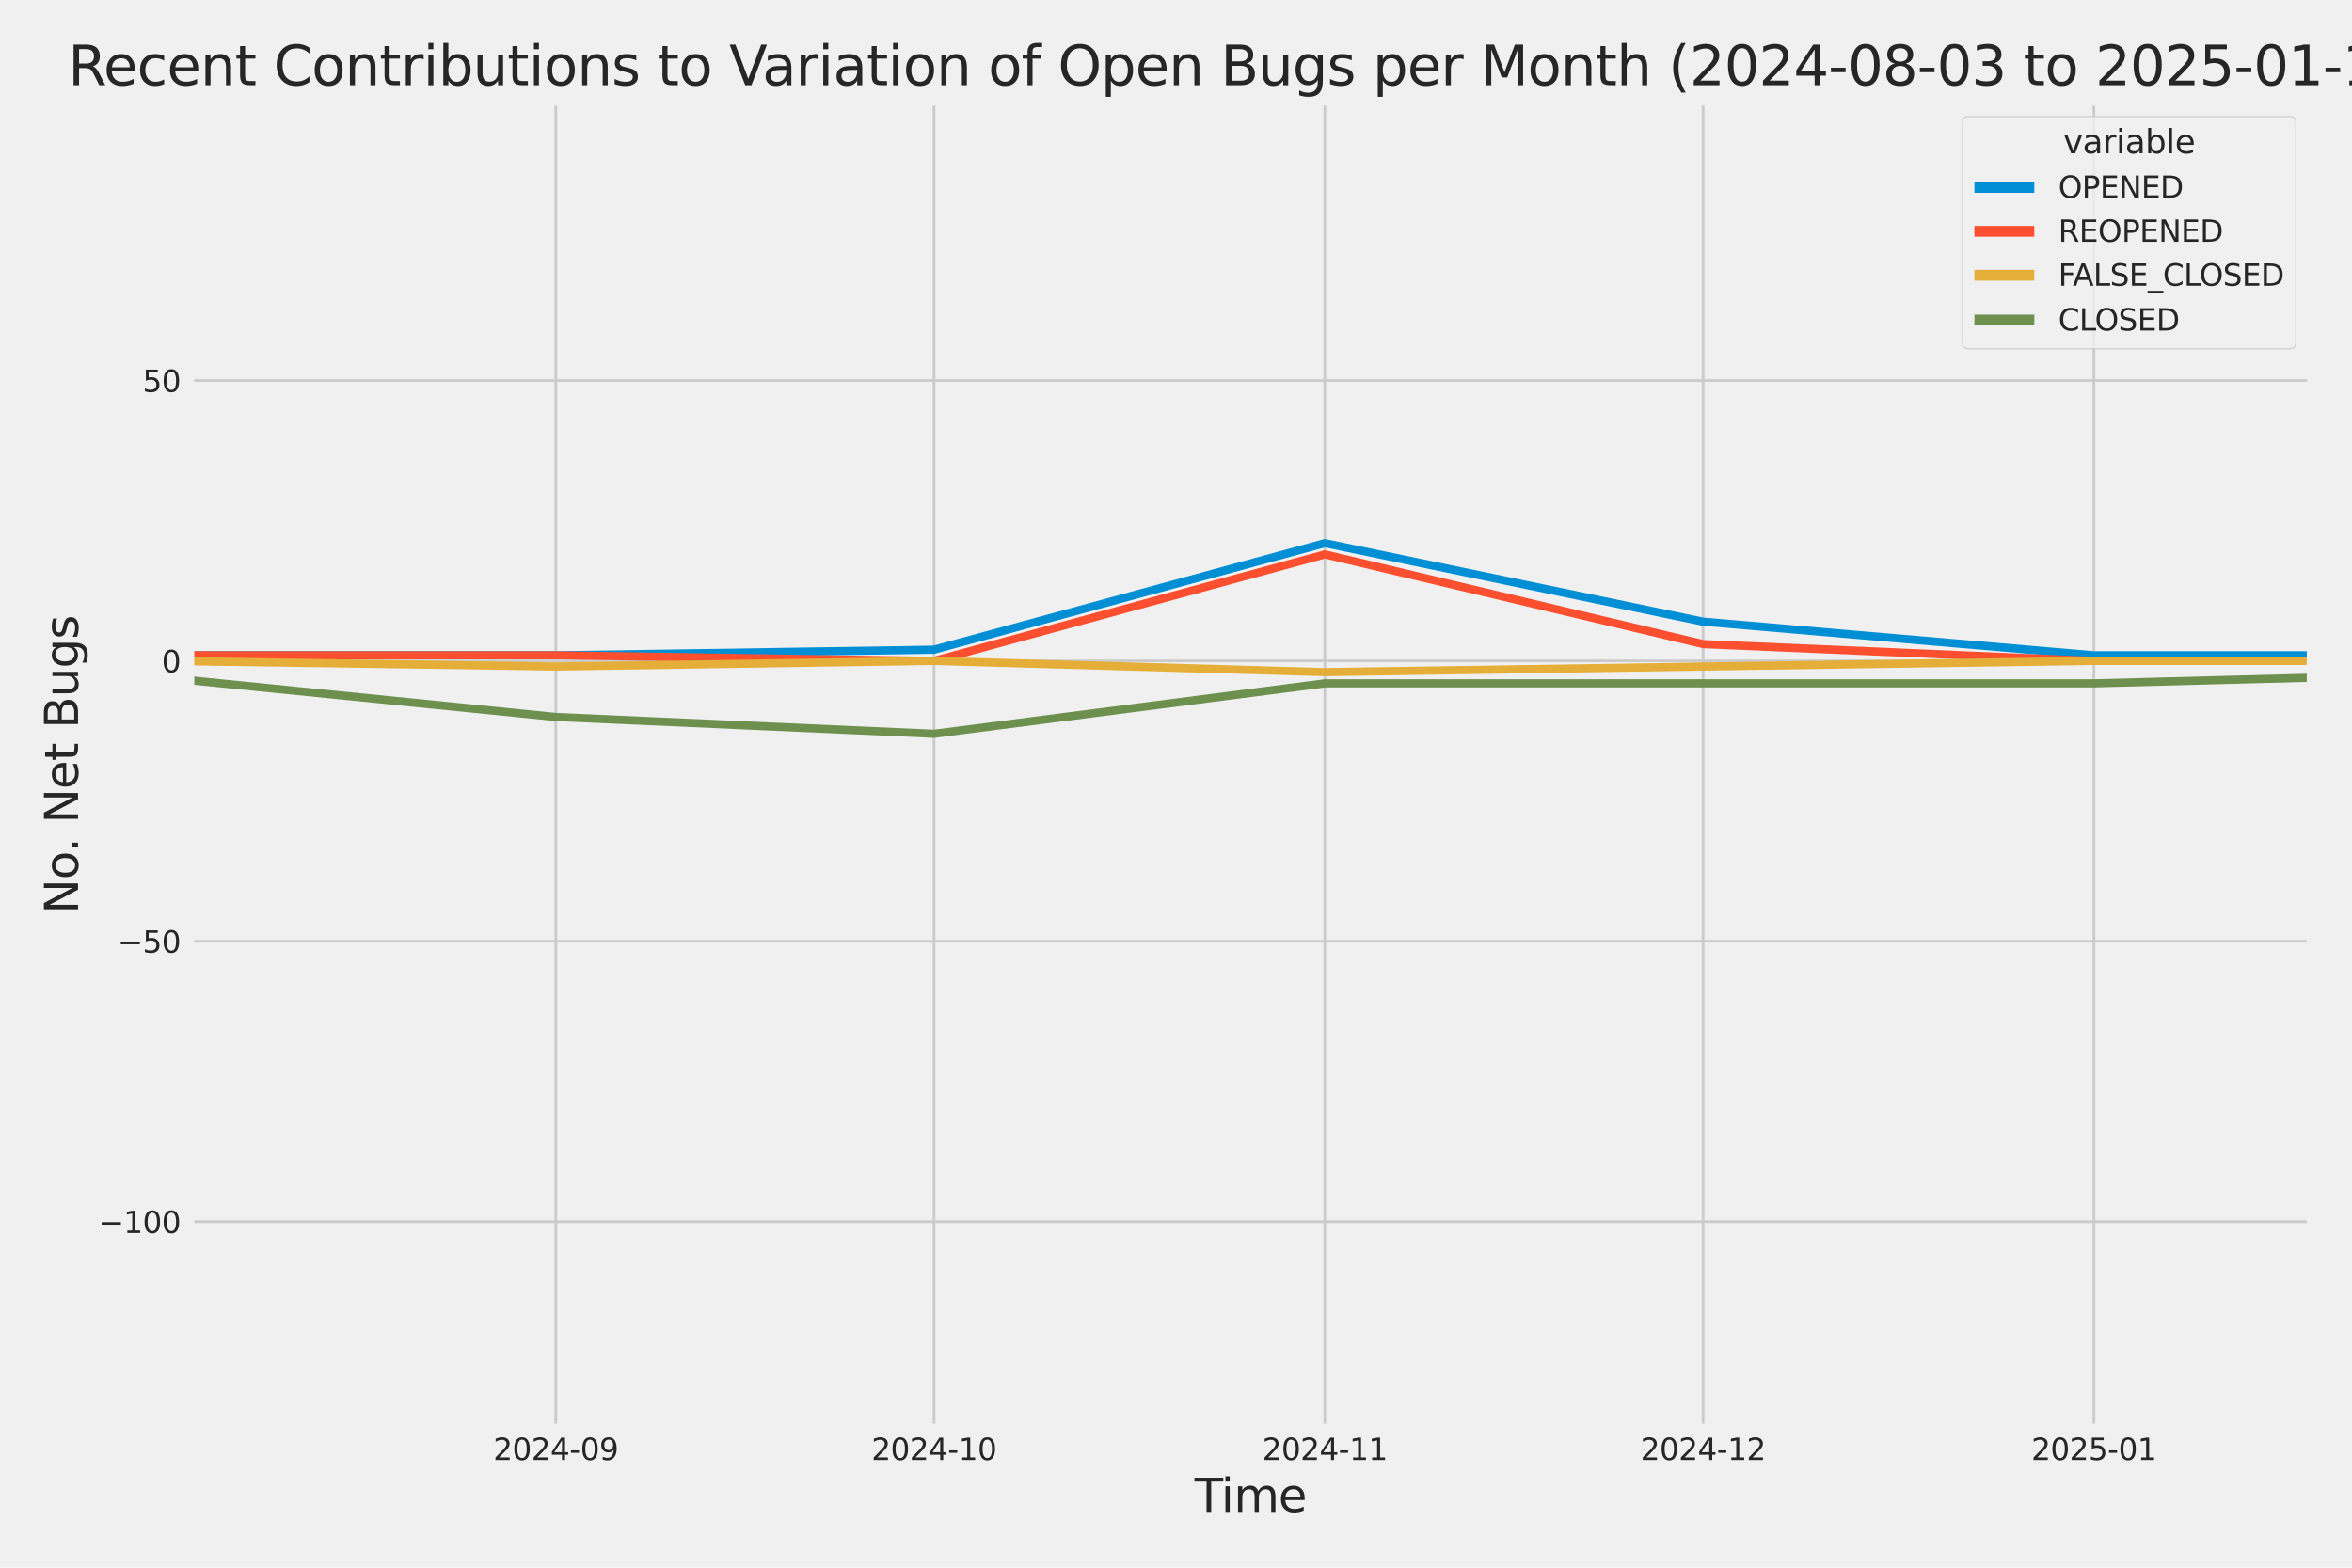 <?xml version="1.0" encoding="utf-8" standalone="no"?>
<!DOCTYPE svg PUBLIC "-//W3C//DTD SVG 1.1//EN"
  "http://www.w3.org/Graphics/SVG/1.1/DTD/svg11.dtd">
<svg xmlns:xlink="http://www.w3.org/1999/xlink" width="864pt" height="576pt" viewBox="0 0 864 576" xmlns="http://www.w3.org/2000/svg" version="1.1">
 <defs>
  <style type="text/css">*{stroke-linejoin: round; stroke-linecap: butt}</style>
 </defs>
 <g id="figure_1">
  <g id="patch_1">
   <path d="M 0 576 
L 864 576 
L 864 0 
L 0 0 
z
" style="fill: #f0f0f0"/>
  </g>
  <g id="axes_1">
   <g id="patch_2">
    <path d="M 69.87 524.58 
L 848.88 524.58 
L 848.88 37.32 
L 69.87 37.32 
z
" style="fill: #f0f0f0"/>
   </g>
   <g id="matplotlib.axis_1">
    <g id="xtick_1">
     <g id="line2d_1">
      <path d="M 204.175 524.58 
L 204.175 37.32 
" clip-path="url(#p2ac96d56ee)" style="fill: none; stroke: #cbcbcb"/>
     </g>
     <g id="text_1">
      <!-- 2024-09 -->
      <g style="fill: #262626" transform="translate(181.195 536.438)scale(0.11 -0.11)">
       <defs>
        <path id="DejaVuSans-32" d="M 1228 531 
L 3431 531 
L 3431 0 
L 469 0 
L 469 531 
Q 828 903 1448 1529 
Q 2069 2156 2228 2338 
Q 2531 2678 2651 2914 
Q 2772 3150 2772 3378 
Q 2772 3750 2511 3984 
Q 2250 4219 1831 4219 
Q 1534 4219 1204 4116 
Q 875 4013 500 3803 
L 500 4441 
Q 881 4594 1212 4672 
Q 1544 4750 1819 4750 
Q 2544 4750 2975 4387 
Q 3406 4025 3406 3419 
Q 3406 3131 3298 2873 
Q 3191 2616 2906 2266 
Q 2828 2175 2409 1742 
Q 1991 1309 1228 531 
z
" transform="scale(0.016)"/>
        <path id="DejaVuSans-30" d="M 2034 4250 
Q 1547 4250 1301 3770 
Q 1056 3291 1056 2328 
Q 1056 1369 1301 889 
Q 1547 409 2034 409 
Q 2525 409 2770 889 
Q 3016 1369 3016 2328 
Q 3016 3291 2770 3770 
Q 2525 4250 2034 4250 
z
M 2034 4750 
Q 2819 4750 3233 4129 
Q 3647 3509 3647 2328 
Q 3647 1150 3233 529 
Q 2819 -91 2034 -91 
Q 1250 -91 836 529 
Q 422 1150 422 2328 
Q 422 3509 836 4129 
Q 1250 4750 2034 4750 
z
" transform="scale(0.016)"/>
        <path id="DejaVuSans-34" d="M 2419 4116 
L 825 1625 
L 2419 1625 
L 2419 4116 
z
M 2253 4666 
L 3047 4666 
L 3047 1625 
L 3713 1625 
L 3713 1100 
L 3047 1100 
L 3047 0 
L 2419 0 
L 2419 1100 
L 313 1100 
L 313 1709 
L 2253 4666 
z
" transform="scale(0.016)"/>
        <path id="DejaVuSans-2d" d="M 313 2009 
L 1997 2009 
L 1997 1497 
L 313 1497 
L 313 2009 
z
" transform="scale(0.016)"/>
        <path id="DejaVuSans-39" d="M 703 97 
L 703 672 
Q 941 559 1184 500 
Q 1428 441 1663 441 
Q 2288 441 2617 861 
Q 2947 1281 2994 2138 
Q 2813 1869 2534 1725 
Q 2256 1581 1919 1581 
Q 1219 1581 811 2004 
Q 403 2428 403 3163 
Q 403 3881 828 4315 
Q 1253 4750 1959 4750 
Q 2769 4750 3195 4129 
Q 3622 3509 3622 2328 
Q 3622 1225 3098 567 
Q 2575 -91 1691 -91 
Q 1453 -91 1209 -44 
Q 966 3 703 97 
z
M 1959 2075 
Q 2384 2075 2632 2365 
Q 2881 2656 2881 3163 
Q 2881 3666 2632 3958 
Q 2384 4250 1959 4250 
Q 1534 4250 1286 3958 
Q 1038 3666 1038 3163 
Q 1038 2656 1286 2365 
Q 1534 2075 1959 2075 
z
" transform="scale(0.016)"/>
       </defs>
       <use xlink:href="#DejaVuSans-32"/>
       <use xlink:href="#DejaVuSans-30" x="63.623"/>
       <use xlink:href="#DejaVuSans-32" x="127.246"/>
       <use xlink:href="#DejaVuSans-34" x="190.869"/>
       <use xlink:href="#DejaVuSans-2d" x="254.492"/>
       <use xlink:href="#DejaVuSans-30" x="290.576"/>
       <use xlink:href="#DejaVuSans-39" x="354.199"/>
      </g>
     </g>
    </g>
    <g id="xtick_2">
     <g id="line2d_2">
      <path d="M 343.112 524.58 
L 343.112 37.32 
" clip-path="url(#p2ac96d56ee)" style="fill: none; stroke: #cbcbcb"/>
     </g>
     <g id="text_2">
      <!-- 2024-10 -->
      <g style="fill: #262626" transform="translate(320.131 536.438)scale(0.11 -0.11)">
       <defs>
        <path id="DejaVuSans-31" d="M 794 531 
L 1825 531 
L 1825 4091 
L 703 3866 
L 703 4441 
L 1819 4666 
L 2450 4666 
L 2450 531 
L 3481 531 
L 3481 0 
L 794 0 
L 794 531 
z
" transform="scale(0.016)"/>
       </defs>
       <use xlink:href="#DejaVuSans-32"/>
       <use xlink:href="#DejaVuSans-30" x="63.623"/>
       <use xlink:href="#DejaVuSans-32" x="127.246"/>
       <use xlink:href="#DejaVuSans-34" x="190.869"/>
       <use xlink:href="#DejaVuSans-2d" x="254.492"/>
       <use xlink:href="#DejaVuSans-31" x="290.576"/>
       <use xlink:href="#DejaVuSans-30" x="354.199"/>
      </g>
     </g>
    </g>
    <g id="xtick_3">
     <g id="line2d_3">
      <path d="M 486.68 524.58 
L 486.68 37.32 
" clip-path="url(#p2ac96d56ee)" style="fill: none; stroke: #cbcbcb"/>
     </g>
     <g id="text_3">
      <!-- 2024-11 -->
      <g style="fill: #262626" transform="translate(463.699 536.438)scale(0.11 -0.11)">
       <use xlink:href="#DejaVuSans-32"/>
       <use xlink:href="#DejaVuSans-30" x="63.623"/>
       <use xlink:href="#DejaVuSans-32" x="127.246"/>
       <use xlink:href="#DejaVuSans-34" x="190.869"/>
       <use xlink:href="#DejaVuSans-2d" x="254.492"/>
       <use xlink:href="#DejaVuSans-31" x="290.576"/>
       <use xlink:href="#DejaVuSans-31" x="354.199"/>
      </g>
     </g>
    </g>
    <g id="xtick_4">
     <g id="line2d_4">
      <path d="M 625.616 524.58 
L 625.616 37.32 
" clip-path="url(#p2ac96d56ee)" style="fill: none; stroke: #cbcbcb"/>
     </g>
     <g id="text_4">
      <!-- 2024-12 -->
      <g style="fill: #262626" transform="translate(602.636 536.438)scale(0.11 -0.11)">
       <use xlink:href="#DejaVuSans-32"/>
       <use xlink:href="#DejaVuSans-30" x="63.623"/>
       <use xlink:href="#DejaVuSans-32" x="127.246"/>
       <use xlink:href="#DejaVuSans-34" x="190.869"/>
       <use xlink:href="#DejaVuSans-2d" x="254.492"/>
       <use xlink:href="#DejaVuSans-31" x="290.576"/>
       <use xlink:href="#DejaVuSans-32" x="354.199"/>
      </g>
     </g>
    </g>
    <g id="xtick_5">
     <g id="line2d_5">
      <path d="M 769.184 524.58 
L 769.184 37.32 
" clip-path="url(#p2ac96d56ee)" style="fill: none; stroke: #cbcbcb"/>
     </g>
     <g id="text_5">
      <!-- 2025-01 -->
      <g style="fill: #262626" transform="translate(746.204 536.438)scale(0.11 -0.11)">
       <defs>
        <path id="DejaVuSans-35" d="M 691 4666 
L 3169 4666 
L 3169 4134 
L 1269 4134 
L 1269 2991 
Q 1406 3038 1543 3061 
Q 1681 3084 1819 3084 
Q 2600 3084 3056 2656 
Q 3513 2228 3513 1497 
Q 3513 744 3044 326 
Q 2575 -91 1722 -91 
Q 1428 -91 1123 -41 
Q 819 9 494 109 
L 494 744 
Q 775 591 1075 516 
Q 1375 441 1709 441 
Q 2250 441 2565 725 
Q 2881 1009 2881 1497 
Q 2881 1984 2565 2268 
Q 2250 2553 1709 2553 
Q 1456 2553 1204 2497 
Q 953 2441 691 2322 
L 691 4666 
z
" transform="scale(0.016)"/>
       </defs>
       <use xlink:href="#DejaVuSans-32"/>
       <use xlink:href="#DejaVuSans-30" x="63.623"/>
       <use xlink:href="#DejaVuSans-32" x="127.246"/>
       <use xlink:href="#DejaVuSans-35" x="190.869"/>
       <use xlink:href="#DejaVuSans-2d" x="254.492"/>
       <use xlink:href="#DejaVuSans-30" x="290.576"/>
       <use xlink:href="#DejaVuSans-31" x="354.199"/>
      </g>
     </g>
    </g>
    <g id="text_6">
     <!-- Time -->
     <g style="fill: #262626" transform="translate(438.823 555.491)scale(0.168 -0.168)">
      <defs>
       <path id="DejaVuSans-54" d="M -19 4666 
L 3928 4666 
L 3928 4134 
L 2272 4134 
L 2272 0 
L 1638 0 
L 1638 4134 
L -19 4134 
L -19 4666 
z
" transform="scale(0.016)"/>
       <path id="DejaVuSans-69" d="M 603 3500 
L 1178 3500 
L 1178 0 
L 603 0 
L 603 3500 
z
M 603 4863 
L 1178 4863 
L 1178 4134 
L 603 4134 
L 603 4863 
z
" transform="scale(0.016)"/>
       <path id="DejaVuSans-6d" d="M 3328 2828 
Q 3544 3216 3844 3400 
Q 4144 3584 4550 3584 
Q 5097 3584 5394 3201 
Q 5691 2819 5691 2113 
L 5691 0 
L 5113 0 
L 5113 2094 
Q 5113 2597 4934 2840 
Q 4756 3084 4391 3084 
Q 3944 3084 3684 2787 
Q 3425 2491 3425 1978 
L 3425 0 
L 2847 0 
L 2847 2094 
Q 2847 2600 2669 2842 
Q 2491 3084 2119 3084 
Q 1678 3084 1418 2786 
Q 1159 2488 1159 1978 
L 1159 0 
L 581 0 
L 581 3500 
L 1159 3500 
L 1159 2956 
Q 1356 3278 1631 3431 
Q 1906 3584 2284 3584 
Q 2666 3584 2933 3390 
Q 3200 3197 3328 2828 
z
" transform="scale(0.016)"/>
       <path id="DejaVuSans-65" d="M 3597 1894 
L 3597 1613 
L 953 1613 
Q 991 1019 1311 708 
Q 1631 397 2203 397 
Q 2534 397 2845 478 
Q 3156 559 3463 722 
L 3463 178 
Q 3153 47 2828 -22 
Q 2503 -91 2169 -91 
Q 1331 -91 842 396 
Q 353 884 353 1716 
Q 353 2575 817 3079 
Q 1281 3584 2069 3584 
Q 2775 3584 3186 3129 
Q 3597 2675 3597 1894 
z
M 3022 2063 
Q 3016 2534 2758 2815 
Q 2500 3097 2075 3097 
Q 1594 3097 1305 2825 
Q 1016 2553 972 2059 
L 3022 2063 
z
" transform="scale(0.016)"/>
      </defs>
      <use xlink:href="#DejaVuSans-54"/>
      <use xlink:href="#DejaVuSans-69" x="57.959"/>
      <use xlink:href="#DejaVuSans-6d" x="85.742"/>
      <use xlink:href="#DejaVuSans-65" x="183.154"/>
     </g>
    </g>
   </g>
   <g id="matplotlib.axis_2">
    <g id="ytick_1">
     <g id="line2d_6">
      <path d="M 69.87 448.864 
L 848.88 448.864 
" clip-path="url(#p2ac96d56ee)" style="fill: none; stroke: #cbcbcb"/>
     </g>
     <g id="text_7">
      <!-- −100 -->
      <g style="fill: #262626" transform="translate(36.156 453.043)scale(0.11 -0.11)">
       <defs>
        <path id="DejaVuSans-2212" d="M 678 2272 
L 4684 2272 
L 4684 1741 
L 678 1741 
L 678 2272 
z
" transform="scale(0.016)"/>
       </defs>
       <use xlink:href="#DejaVuSans-2212"/>
       <use xlink:href="#DejaVuSans-31" x="83.789"/>
       <use xlink:href="#DejaVuSans-30" x="147.412"/>
       <use xlink:href="#DejaVuSans-30" x="211.035"/>
      </g>
     </g>
    </g>
    <g id="ytick_2">
     <g id="line2d_7">
      <path d="M 69.87 345.849 
L 848.88 345.849 
" clip-path="url(#p2ac96d56ee)" style="fill: none; stroke: #cbcbcb"/>
     </g>
     <g id="text_8">
      <!-- −50 -->
      <g style="fill: #262626" transform="translate(43.155 350.028)scale(0.11 -0.11)">
       <use xlink:href="#DejaVuSans-2212"/>
       <use xlink:href="#DejaVuSans-35" x="83.789"/>
       <use xlink:href="#DejaVuSans-30" x="147.412"/>
      </g>
     </g>
    </g>
    <g id="ytick_3">
     <g id="line2d_8">
      <path d="M 69.87 242.835 
L 848.88 242.835 
" clip-path="url(#p2ac96d56ee)" style="fill: none; stroke: #cbcbcb"/>
     </g>
     <g id="text_9">
      <!-- 0 -->
      <g style="fill: #262626" transform="translate(59.371 247.014)scale(0.11 -0.11)">
       <use xlink:href="#DejaVuSans-30"/>
      </g>
     </g>
    </g>
    <g id="ytick_4">
     <g id="line2d_9">
      <path d="M 69.87 139.82 
L 848.88 139.82 
" clip-path="url(#p2ac96d56ee)" style="fill: none; stroke: #cbcbcb"/>
     </g>
     <g id="text_10">
      <!-- 50 -->
      <g style="fill: #262626" transform="translate(52.373 143.999)scale(0.11 -0.11)">
       <use xlink:href="#DejaVuSans-35"/>
       <use xlink:href="#DejaVuSans-30" x="63.623"/>
      </g>
     </g>
    </g>
    <g id="text_11">
     <!-- No. Net Bugs -->
     <g style="fill: #262626" transform="translate(28.662 335.777)rotate(-90)scale(0.168 -0.168)">
      <defs>
       <path id="DejaVuSans-4e" d="M 628 4666 
L 1478 4666 
L 3547 763 
L 3547 4666 
L 4159 4666 
L 4159 0 
L 3309 0 
L 1241 3903 
L 1241 0 
L 628 0 
L 628 4666 
z
" transform="scale(0.016)"/>
       <path id="DejaVuSans-6f" d="M 1959 3097 
Q 1497 3097 1228 2736 
Q 959 2375 959 1747 
Q 959 1119 1226 758 
Q 1494 397 1959 397 
Q 2419 397 2687 759 
Q 2956 1122 2956 1747 
Q 2956 2369 2687 2733 
Q 2419 3097 1959 3097 
z
M 1959 3584 
Q 2709 3584 3137 3096 
Q 3566 2609 3566 1747 
Q 3566 888 3137 398 
Q 2709 -91 1959 -91 
Q 1206 -91 779 398 
Q 353 888 353 1747 
Q 353 2609 779 3096 
Q 1206 3584 1959 3584 
z
" transform="scale(0.016)"/>
       <path id="DejaVuSans-2e" d="M 684 794 
L 1344 794 
L 1344 0 
L 684 0 
L 684 794 
z
" transform="scale(0.016)"/>
       <path id="DejaVuSans-20" transform="scale(0.016)"/>
       <path id="DejaVuSans-74" d="M 1172 4494 
L 1172 3500 
L 2356 3500 
L 2356 3053 
L 1172 3053 
L 1172 1153 
Q 1172 725 1289 603 
Q 1406 481 1766 481 
L 2356 481 
L 2356 0 
L 1766 0 
Q 1100 0 847 248 
Q 594 497 594 1153 
L 594 3053 
L 172 3053 
L 172 3500 
L 594 3500 
L 594 4494 
L 1172 4494 
z
" transform="scale(0.016)"/>
       <path id="DejaVuSans-42" d="M 1259 2228 
L 1259 519 
L 2272 519 
Q 2781 519 3026 730 
Q 3272 941 3272 1375 
Q 3272 1813 3026 2020 
Q 2781 2228 2272 2228 
L 1259 2228 
z
M 1259 4147 
L 1259 2741 
L 2194 2741 
Q 2656 2741 2882 2914 
Q 3109 3088 3109 3444 
Q 3109 3797 2882 3972 
Q 2656 4147 2194 4147 
L 1259 4147 
z
M 628 4666 
L 2241 4666 
Q 2963 4666 3353 4366 
Q 3744 4066 3744 3513 
Q 3744 3084 3544 2831 
Q 3344 2578 2956 2516 
Q 3422 2416 3680 2098 
Q 3938 1781 3938 1306 
Q 3938 681 3513 340 
Q 3088 0 2303 0 
L 628 0 
L 628 4666 
z
" transform="scale(0.016)"/>
       <path id="DejaVuSans-75" d="M 544 1381 
L 544 3500 
L 1119 3500 
L 1119 1403 
Q 1119 906 1312 657 
Q 1506 409 1894 409 
Q 2359 409 2629 706 
Q 2900 1003 2900 1516 
L 2900 3500 
L 3475 3500 
L 3475 0 
L 2900 0 
L 2900 538 
Q 2691 219 2414 64 
Q 2138 -91 1772 -91 
Q 1169 -91 856 284 
Q 544 659 544 1381 
z
M 1991 3584 
L 1991 3584 
z
" transform="scale(0.016)"/>
       <path id="DejaVuSans-67" d="M 2906 1791 
Q 2906 2416 2648 2759 
Q 2391 3103 1925 3103 
Q 1463 3103 1205 2759 
Q 947 2416 947 1791 
Q 947 1169 1205 825 
Q 1463 481 1925 481 
Q 2391 481 2648 825 
Q 2906 1169 2906 1791 
z
M 3481 434 
Q 3481 -459 3084 -895 
Q 2688 -1331 1869 -1331 
Q 1566 -1331 1297 -1286 
Q 1028 -1241 775 -1147 
L 775 -588 
Q 1028 -725 1275 -790 
Q 1522 -856 1778 -856 
Q 2344 -856 2625 -561 
Q 2906 -266 2906 331 
L 2906 616 
Q 2728 306 2450 153 
Q 2172 0 1784 0 
Q 1141 0 747 490 
Q 353 981 353 1791 
Q 353 2603 747 3093 
Q 1141 3584 1784 3584 
Q 2172 3584 2450 3431 
Q 2728 3278 2906 2969 
L 2906 3500 
L 3481 3500 
L 3481 434 
z
" transform="scale(0.016)"/>
       <path id="DejaVuSans-73" d="M 2834 3397 
L 2834 2853 
Q 2591 2978 2328 3040 
Q 2066 3103 1784 3103 
Q 1356 3103 1142 2972 
Q 928 2841 928 2578 
Q 928 2378 1081 2264 
Q 1234 2150 1697 2047 
L 1894 2003 
Q 2506 1872 2764 1633 
Q 3022 1394 3022 966 
Q 3022 478 2636 193 
Q 2250 -91 1575 -91 
Q 1294 -91 989 -36 
Q 684 19 347 128 
L 347 722 
Q 666 556 975 473 
Q 1284 391 1588 391 
Q 1994 391 2212 530 
Q 2431 669 2431 922 
Q 2431 1156 2273 1281 
Q 2116 1406 1581 1522 
L 1381 1569 
Q 847 1681 609 1914 
Q 372 2147 372 2553 
Q 372 3047 722 3315 
Q 1072 3584 1716 3584 
Q 2034 3584 2315 3537 
Q 2597 3491 2834 3397 
z
" transform="scale(0.016)"/>
      </defs>
      <use xlink:href="#DejaVuSans-4e"/>
      <use xlink:href="#DejaVuSans-6f" x="74.805"/>
      <use xlink:href="#DejaVuSans-2e" x="134.236"/>
      <use xlink:href="#DejaVuSans-20" x="166.023"/>
      <use xlink:href="#DejaVuSans-4e" x="197.811"/>
      <use xlink:href="#DejaVuSans-65" x="272.615"/>
      <use xlink:href="#DejaVuSans-74" x="334.139"/>
      <use xlink:href="#DejaVuSans-20" x="373.348"/>
      <use xlink:href="#DejaVuSans-42" x="405.135"/>
      <use xlink:href="#DejaVuSans-75" x="473.738"/>
      <use xlink:href="#DejaVuSans-67" x="537.117"/>
      <use xlink:href="#DejaVuSans-73" x="600.594"/>
     </g>
    </g>
   </g>
   <g id="PolyCollection_1">
    <path d="M -13754.321 228.412 
L -13754.321 228.412 
L -13615.384 226.352 
L -13471.816 230.473 
L -13328.248 238.714 
L -13189.312 162.483 
L -13045.744 189.267 
L -12906.807 185.146 
L -12763.24 213.99 
L -12619.672 121.277 
L -12489.998 207.809 
L -12346.43 185.146 
L -12207.493 205.749 
L -12063.925 189.267 
L -11924.989 172.784 
L -11781.421 220.171 
L -11637.853 218.111 
L -11498.917 224.292 
L -11355.349 98.614 
L -11216.412 176.905 
L -11072.844 220.171 
L -10929.277 224.292 
L -10799.602 226.352 
L -10656.035 230.473 
L -10517.098 211.93 
L -10373.53 213.99 
L -10234.594 216.051 
L -10091.026 220.171 
L -9947.458 216.051 
L -9808.521 230.473 
L -9664.954 170.724 
L -9526.017 183.086 
L -9382.449 216.051 
L -9238.881 230.473 
L -9109.207 203.689 
L -8965.639 201.629 
L -8826.703 193.387 
L -8683.135 148.061 
L -8544.198 98.614 
L -8400.631 193.387 
L -8257.063 191.327 
L -8118.126 203.689 
L -7974.558 205.749 
L -7835.622 158.362 
L -7692.054 84.192 
L -7548.486 197.508 
L -7414.181 209.87 
L -7270.613 183.086 
L -7131.677 226.352 
L -6988.109 176.905 
L -6849.172 183.086 
L -6705.604 110.976 
L -6562.037 199.568 
L -6423.1 150.121 
L -6279.532 168.664 
L -6140.596 181.026 
L -5997.028 59.468 
L -5853.46 164.543 
L -5723.786 178.965 
L -5580.218 158.362 
L -5441.281 172.784 
L -5297.714 170.724 
L -5158.777 172.784 
L -5015.209 166.604 
L -4871.641 185.146 
L -4732.705 178.965 
L -4589.137 139.82 
L -4450.2 61.528 
L -4306.633 187.207 
L -4163.065 172.784 
L -4033.391 205.749 
L -3889.823 92.433 
L -3750.886 106.855 
L -3607.318 170.724 
L -3468.382 127.458 
L -3324.814 160.423 
L -3181.246 185.146 
L -3042.31 187.207 
L -2898.742 205.749 
L -2759.805 209.87 
L -2616.237 226.352 
L -2472.67 216.051 
L -2342.995 220.171 
L -2199.428 216.051 
L -2060.491 220.171 
L -1916.923 220.171 
L -1777.987 205.749 
L -1634.419 218.111 
L -1490.851 228.412 
L -1351.914 236.654 
L -1208.347 222.232 
L -1069.41 197.508 
L -925.842 213.99 
L -782.274 238.714 
L -647.969 242.835 
L -504.401 187.207 
L -365.465 228.412 
L -221.897 193.387 
L -82.96 230.473 
L 60.608 240.774 
L 204.175 240.774 
L 343.112 238.714 
L 486.68 199.568 
L 625.616 228.412 
L 769.184 240.774 
L 848.687 240.774 
L 848.687 240.774 
L 848.687 240.774 
L 769.184 240.774 
L 625.616 228.412 
L 486.68 199.568 
L 343.112 238.714 
L 204.175 240.774 
L 60.608 240.774 
L -82.96 230.473 
L -221.897 193.387 
L -365.465 228.412 
L -504.401 187.207 
L -647.969 242.835 
L -782.274 238.714 
L -925.842 213.99 
L -1069.41 197.508 
L -1208.347 222.232 
L -1351.914 236.654 
L -1490.851 228.412 
L -1634.419 218.111 
L -1777.987 205.749 
L -1916.923 220.171 
L -2060.491 220.171 
L -2199.428 216.051 
L -2342.995 220.171 
L -2472.67 216.051 
L -2616.237 226.352 
L -2759.805 209.87 
L -2898.742 205.749 
L -3042.31 187.207 
L -3181.246 185.146 
L -3324.814 160.423 
L -3468.382 127.458 
L -3607.318 170.724 
L -3750.886 106.855 
L -3889.823 92.433 
L -4033.391 205.749 
L -4163.065 172.784 
L -4306.633 187.207 
L -4450.2 61.528 
L -4589.137 139.82 
L -4732.705 178.965 
L -4871.641 185.146 
L -5015.209 166.604 
L -5158.777 172.784 
L -5297.714 170.724 
L -5441.281 172.784 
L -5580.218 158.362 
L -5723.786 178.965 
L -5853.46 164.543 
L -5997.028 59.468 
L -6140.596 181.026 
L -6279.532 168.664 
L -6423.1 150.121 
L -6562.037 199.568 
L -6705.604 110.976 
L -6849.172 183.086 
L -6988.109 176.905 
L -7131.677 226.352 
L -7270.613 183.086 
L -7414.181 209.87 
L -7548.486 197.508 
L -7692.054 84.192 
L -7835.622 158.362 
L -7974.558 205.749 
L -8118.126 203.689 
L -8257.063 191.327 
L -8400.631 193.387 
L -8544.198 98.614 
L -8683.135 148.061 
L -8826.703 193.387 
L -8965.639 201.629 
L -9109.207 203.689 
L -9238.881 230.473 
L -9382.449 216.051 
L -9526.017 183.086 
L -9664.954 170.724 
L -9808.521 230.473 
L -9947.458 216.051 
L -10091.026 220.171 
L -10234.594 216.051 
L -10373.53 213.99 
L -10517.098 211.93 
L -10656.035 230.473 
L -10799.602 226.352 
L -10929.277 224.292 
L -11072.844 220.171 
L -11216.412 176.905 
L -11355.349 98.614 
L -11498.917 224.292 
L -11637.853 218.111 
L -11781.421 220.171 
L -11924.989 172.784 
L -12063.925 189.267 
L -12207.493 205.749 
L -12346.43 185.146 
L -12489.998 207.809 
L -12619.672 121.277 
L -12763.24 213.99 
L -12906.807 185.146 
L -13045.744 189.267 
L -13189.312 162.483 
L -13328.248 238.714 
L -13471.816 230.473 
L -13615.384 226.352 
L -13754.321 228.412 
z
" clip-path="url(#p2ac96d56ee)" style="fill: #008fd5; fill-opacity: 0.2; stroke: #008fd5; stroke-opacity: 0.2; stroke-width: 0.5"/>
   </g>
   <g id="PolyCollection_2">
    <path d="M -13754.321 242.835 
L -13754.321 242.835 
L -13615.384 242.835 
L -13471.816 242.835 
L -13328.248 242.835 
L -13189.312 242.835 
L -13045.744 236.654 
L -12906.807 242.835 
L -12763.24 242.835 
L -12619.672 236.654 
L -12489.998 242.835 
L -12346.43 242.835 
L -12207.493 238.714 
L -12063.925 242.835 
L -11924.989 240.774 
L -11781.421 242.835 
L -11637.853 238.714 
L -11498.917 240.774 
L -11355.349 207.809 
L -11216.412 230.473 
L -11072.844 242.835 
L -10929.277 242.835 
L -10799.602 242.835 
L -10656.035 242.835 
L -10517.098 242.835 
L -10373.53 240.774 
L -10234.594 242.835 
L -10091.026 242.835 
L -9947.458 238.714 
L -9808.521 238.714 
L -9664.954 242.835 
L -9526.017 242.835 
L -9382.449 238.714 
L -9238.881 242.835 
L -9109.207 236.654 
L -8965.639 242.835 
L -8826.703 242.835 
L -8683.135 230.473 
L -8544.198 218.111 
L -8400.631 238.714 
L -8257.063 240.774 
L -8118.126 240.774 
L -7974.558 232.533 
L -7835.622 238.714 
L -7692.054 224.292 
L -7548.486 242.835 
L -7414.181 242.835 
L -7270.613 240.774 
L -7131.677 242.835 
L -6988.109 242.835 
L -6849.172 238.714 
L -6705.604 236.654 
L -6562.037 238.714 
L -6423.1 242.835 
L -6279.532 234.593 
L -6140.596 232.533 
L -5997.028 240.774 
L -5853.46 234.593 
L -5723.786 232.533 
L -5580.218 218.111 
L -5441.281 224.292 
L -5297.714 240.774 
L -5158.777 240.774 
L -5015.209 236.654 
L -4871.641 234.593 
L -4732.705 242.835 
L -4589.137 213.99 
L -4450.2 242.835 
L -4306.633 216.051 
L -4163.065 240.774 
L -4033.391 234.593 
L -3889.823 234.593 
L -3750.886 232.533 
L -3607.318 242.835 
L -3468.382 201.629 
L -3324.814 230.473 
L -3181.246 232.533 
L -3042.31 224.292 
L -2898.742 226.352 
L -2759.805 224.292 
L -2616.237 240.774 
L -2472.67 232.533 
L -2342.995 238.714 
L -2199.428 230.473 
L -2060.491 242.835 
L -1916.923 234.593 
L -1777.987 240.774 
L -1634.419 242.835 
L -1490.851 242.835 
L -1351.914 242.835 
L -1208.347 242.835 
L -1069.41 242.835 
L -925.842 242.835 
L -782.274 242.835 
L -647.969 242.835 
L -504.401 242.835 
L -365.465 238.714 
L -221.897 203.689 
L -82.96 232.533 
L 60.608 240.774 
L 204.175 240.774 
L 343.112 242.835 
L 486.68 203.689 
L 625.616 236.654 
L 769.184 242.835 
L 848.687 242.835 
L 848.687 242.835 
L 848.687 242.835 
L 769.184 242.835 
L 625.616 236.654 
L 486.68 203.689 
L 343.112 242.835 
L 204.175 240.774 
L 60.608 240.774 
L -82.96 232.533 
L -221.897 203.689 
L -365.465 238.714 
L -504.401 242.835 
L -647.969 242.835 
L -782.274 242.835 
L -925.842 242.835 
L -1069.41 242.835 
L -1208.347 242.835 
L -1351.914 242.835 
L -1490.851 242.835 
L -1634.419 242.835 
L -1777.987 240.774 
L -1916.923 234.593 
L -2060.491 242.835 
L -2199.428 230.473 
L -2342.995 238.714 
L -2472.67 232.533 
L -2616.237 240.774 
L -2759.805 224.292 
L -2898.742 226.352 
L -3042.31 224.292 
L -3181.246 232.533 
L -3324.814 230.473 
L -3468.382 201.629 
L -3607.318 242.835 
L -3750.886 232.533 
L -3889.823 234.593 
L -4033.391 234.593 
L -4163.065 240.774 
L -4306.633 216.051 
L -4450.2 242.835 
L -4589.137 213.99 
L -4732.705 242.835 
L -4871.641 234.593 
L -5015.209 236.654 
L -5158.777 240.774 
L -5297.714 240.774 
L -5441.281 224.292 
L -5580.218 218.111 
L -5723.786 232.533 
L -5853.46 234.593 
L -5997.028 240.774 
L -6140.596 232.533 
L -6279.532 234.593 
L -6423.1 242.835 
L -6562.037 238.714 
L -6705.604 236.654 
L -6849.172 238.714 
L -6988.109 242.835 
L -7131.677 242.835 
L -7270.613 240.774 
L -7414.181 242.835 
L -7548.486 242.835 
L -7692.054 224.292 
L -7835.622 238.714 
L -7974.558 232.533 
L -8118.126 240.774 
L -8257.063 240.774 
L -8400.631 238.714 
L -8544.198 218.111 
L -8683.135 230.473 
L -8826.703 242.835 
L -8965.639 242.835 
L -9109.207 236.654 
L -9238.881 242.835 
L -9382.449 238.714 
L -9526.017 242.835 
L -9664.954 242.835 
L -9808.521 238.714 
L -9947.458 238.714 
L -10091.026 242.835 
L -10234.594 242.835 
L -10373.53 240.774 
L -10517.098 242.835 
L -10656.035 242.835 
L -10799.602 242.835 
L -10929.277 242.835 
L -11072.844 242.835 
L -11216.412 230.473 
L -11355.349 207.809 
L -11498.917 240.774 
L -11637.853 238.714 
L -11781.421 242.835 
L -11924.989 240.774 
L -12063.925 242.835 
L -12207.493 238.714 
L -12346.43 242.835 
L -12489.998 242.835 
L -12619.672 236.654 
L -12763.24 242.835 
L -12906.807 242.835 
L -13045.744 236.654 
L -13189.312 242.835 
L -13328.248 242.835 
L -13471.816 242.835 
L -13615.384 242.835 
L -13754.321 242.835 
z
" clip-path="url(#p2ac96d56ee)" style="fill: #fc4f30; fill-opacity: 0.2; stroke: #fc4f30; stroke-opacity: 0.2; stroke-width: 0.5"/>
   </g>
   <g id="PolyCollection_3">
    <path d="M -13754.321 242.835 
L -13754.321 242.835 
L -13615.384 242.835 
L -13471.816 242.835 
L -13328.248 242.835 
L -13189.312 242.835 
L -13045.744 246.955 
L -12906.807 242.835 
L -12763.24 242.835 
L -12619.672 246.955 
L -12489.998 242.835 
L -12346.43 242.835 
L -12207.493 246.955 
L -12063.925 242.835 
L -11924.989 242.835 
L -11781.421 242.835 
L -11637.853 244.895 
L -11498.917 244.895 
L -11355.349 269.618 
L -11216.412 246.955 
L -11072.844 242.835 
L -10929.277 242.835 
L -10799.602 242.835 
L -10656.035 242.835 
L -10517.098 242.835 
L -10373.53 244.895 
L -10234.594 242.835 
L -10091.026 242.835 
L -9947.458 244.895 
L -9808.521 244.895 
L -9664.954 242.835 
L -9526.017 242.835 
L -9382.449 242.835 
L -9238.881 242.835 
L -9109.207 246.955 
L -8965.639 242.835 
L -8826.703 242.835 
L -8683.135 251.076 
L -8544.198 265.498 
L -8400.631 246.955 
L -8257.063 244.895 
L -8118.126 242.835 
L -7974.558 246.955 
L -7835.622 246.955 
L -7692.054 257.257 
L -7548.486 242.835 
L -7414.181 242.835 
L -7270.613 244.895 
L -7131.677 242.835 
L -6988.109 242.835 
L -6849.172 242.835 
L -6705.604 249.015 
L -6562.037 244.895 
L -6423.1 242.835 
L -6279.532 249.015 
L -6140.596 242.835 
L -5997.028 244.895 
L -5853.46 246.955 
L -5723.786 251.076 
L -5580.218 255.196 
L -5441.281 255.196 
L -5297.714 244.895 
L -5158.777 244.895 
L -5015.209 246.955 
L -4871.641 244.895 
L -4732.705 242.835 
L -4589.137 257.257 
L -4450.2 242.835 
L -4306.633 253.136 
L -4163.065 244.895 
L -4033.391 251.076 
L -3889.823 246.955 
L -3750.886 246.955 
L -3607.318 242.835 
L -3468.382 281.98 
L -3324.814 249.015 
L -3181.246 249.015 
L -3042.31 251.076 
L -2898.742 246.955 
L -2759.805 257.257 
L -2616.237 244.895 
L -2472.67 244.895 
L -2342.995 242.835 
L -2199.428 251.076 
L -2060.491 242.835 
L -1916.923 244.895 
L -1777.987 242.835 
L -1634.419 242.835 
L -1490.851 242.835 
L -1351.914 242.835 
L -1208.347 242.835 
L -1069.41 242.835 
L -925.842 242.835 
L -782.274 242.835 
L -647.969 242.835 
L -504.401 242.835 
L -365.465 246.955 
L -221.897 246.955 
L -82.96 244.895 
L 60.608 242.835 
L 204.175 244.895 
L 343.112 242.835 
L 486.68 246.955 
L 625.616 244.895 
L 769.184 242.835 
L 848.687 242.835 
L 848.687 242.835 
L 848.687 242.835 
L 769.184 242.835 
L 625.616 244.895 
L 486.68 246.955 
L 343.112 242.835 
L 204.175 244.895 
L 60.608 242.835 
L -82.96 244.895 
L -221.897 246.955 
L -365.465 246.955 
L -504.401 242.835 
L -647.969 242.835 
L -782.274 242.835 
L -925.842 242.835 
L -1069.41 242.835 
L -1208.347 242.835 
L -1351.914 242.835 
L -1490.851 242.835 
L -1634.419 242.835 
L -1777.987 242.835 
L -1916.923 244.895 
L -2060.491 242.835 
L -2199.428 251.076 
L -2342.995 242.835 
L -2472.67 244.895 
L -2616.237 244.895 
L -2759.805 257.257 
L -2898.742 246.955 
L -3042.31 251.076 
L -3181.246 249.015 
L -3324.814 249.015 
L -3468.382 281.98 
L -3607.318 242.835 
L -3750.886 246.955 
L -3889.823 246.955 
L -4033.391 251.076 
L -4163.065 244.895 
L -4306.633 253.136 
L -4450.2 242.835 
L -4589.137 257.257 
L -4732.705 242.835 
L -4871.641 244.895 
L -5015.209 246.955 
L -5158.777 244.895 
L -5297.714 244.895 
L -5441.281 255.196 
L -5580.218 255.196 
L -5723.786 251.076 
L -5853.46 246.955 
L -5997.028 244.895 
L -6140.596 242.835 
L -6279.532 249.015 
L -6423.1 242.835 
L -6562.037 244.895 
L -6705.604 249.015 
L -6849.172 242.835 
L -6988.109 242.835 
L -7131.677 242.835 
L -7270.613 244.895 
L -7414.181 242.835 
L -7548.486 242.835 
L -7692.054 257.257 
L -7835.622 246.955 
L -7974.558 246.955 
L -8118.126 242.835 
L -8257.063 244.895 
L -8400.631 246.955 
L -8544.198 265.498 
L -8683.135 251.076 
L -8826.703 242.835 
L -8965.639 242.835 
L -9109.207 246.955 
L -9238.881 242.835 
L -9382.449 242.835 
L -9526.017 242.835 
L -9664.954 242.835 
L -9808.521 244.895 
L -9947.458 244.895 
L -10091.026 242.835 
L -10234.594 242.835 
L -10373.53 244.895 
L -10517.098 242.835 
L -10656.035 242.835 
L -10799.602 242.835 
L -10929.277 242.835 
L -11072.844 242.835 
L -11216.412 246.955 
L -11355.349 269.618 
L -11498.917 244.895 
L -11637.853 244.895 
L -11781.421 242.835 
L -11924.989 242.835 
L -12063.925 242.835 
L -12207.493 246.955 
L -12346.43 242.835 
L -12489.998 242.835 
L -12619.672 246.955 
L -12763.24 242.835 
L -12906.807 242.835 
L -13045.744 246.955 
L -13189.312 242.835 
L -13328.248 242.835 
L -13471.816 242.835 
L -13615.384 242.835 
L -13754.321 242.835 
z
" clip-path="url(#p2ac96d56ee)" style="fill: #e5ae38; fill-opacity: 0.2; stroke: #e5ae38; stroke-opacity: 0.2; stroke-width: 0.5"/>
   </g>
   <g id="PolyCollection_4">
    <path d="M -13754.321 249.015 
L -13754.321 249.015 
L -13615.384 259.317 
L -13471.816 246.955 
L -13328.248 242.835 
L -13189.312 288.161 
L -13045.744 300.523 
L -12906.807 265.498 
L -12763.24 269.618 
L -12619.672 331.427 
L -12489.998 290.221 
L -12346.43 312.885 
L -12207.493 277.86 
L -12063.925 298.463 
L -11924.989 284.04 
L -11781.421 255.196 
L -11637.853 253.136 
L -11498.917 253.136 
L -11355.349 407.658 
L -11216.412 261.377 
L -11072.844 255.196 
L -10929.277 244.895 
L -10799.602 249.015 
L -10656.035 244.895 
L -10517.098 358.211 
L -10373.53 255.196 
L -10234.594 249.015 
L -10091.026 249.015 
L -9947.458 269.618 
L -9808.521 257.257 
L -9664.954 263.437 
L -9526.017 294.342 
L -9382.449 257.257 
L -9238.881 261.377 
L -9109.207 281.98 
L -8965.639 263.437 
L -8826.703 265.498 
L -8683.135 306.704 
L -8544.198 420.02 
L -8400.631 310.824 
L -8257.063 296.402 
L -8118.126 259.317 
L -7974.558 265.498 
L -7835.622 341.729 
L -7692.054 422.08 
L -7548.486 269.618 
L -7414.181 279.92 
L -7270.613 277.86 
L -7131.677 288.161 
L -6988.109 306.704 
L -6849.172 395.296 
L -6705.604 347.91 
L -6562.037 261.377 
L -6423.1 308.764 
L -6279.532 380.874 
L -6140.596 269.618 
L -5997.028 284.04 
L -5853.46 325.246 
L -5723.786 308.764 
L -5580.218 302.583 
L -5441.281 339.668 
L -5297.714 296.402 
L -5158.777 413.839 
L -5015.209 312.885 
L -4871.641 360.271 
L -4732.705 310.824 
L -4589.137 308.764 
L -4450.2 436.502 
L -4306.633 319.065 
L -4163.065 308.764 
L -4033.391 277.86 
L -3889.823 319.065 
L -3750.886 317.005 
L -3607.318 387.055 
L -3468.382 502.432 
L -3324.814 286.101 
L -3181.246 319.065 
L -3042.31 335.548 
L -2898.742 267.558 
L -2759.805 308.764 
L -2616.237 298.463 
L -2472.67 279.92 
L -2342.995 261.377 
L -2199.428 277.86 
L -2060.491 246.955 
L -1916.923 251.076 
L -1777.987 275.799 
L -1634.419 277.86 
L -1490.851 257.257 
L -1351.914 246.955 
L -1208.347 246.955 
L -1069.41 281.98 
L -925.842 242.835 
L -782.274 253.136 
L -647.969 255.196 
L -504.401 267.558 
L -365.465 343.789 
L -221.897 263.437 
L -82.96 317.005 
L 60.608 249.015 
L 204.175 263.437 
L 343.112 269.618 
L 486.68 251.076 
L 625.616 251.076 
L 769.184 251.076 
L 848.687 249.015 
L 848.687 249.015 
L 848.687 249.015 
L 769.184 251.076 
L 625.616 251.076 
L 486.68 251.076 
L 343.112 269.618 
L 204.175 263.437 
L 60.608 249.015 
L -82.96 317.005 
L -221.897 263.437 
L -365.465 343.789 
L -504.401 267.558 
L -647.969 255.196 
L -782.274 253.136 
L -925.842 242.835 
L -1069.41 281.98 
L -1208.347 246.955 
L -1351.914 246.955 
L -1490.851 257.257 
L -1634.419 277.86 
L -1777.987 275.799 
L -1916.923 251.076 
L -2060.491 246.955 
L -2199.428 277.86 
L -2342.995 261.377 
L -2472.67 279.92 
L -2616.237 298.463 
L -2759.805 308.764 
L -2898.742 267.558 
L -3042.31 335.548 
L -3181.246 319.065 
L -3324.814 286.101 
L -3468.382 502.432 
L -3607.318 387.055 
L -3750.886 317.005 
L -3889.823 319.065 
L -4033.391 277.86 
L -4163.065 308.764 
L -4306.633 319.065 
L -4450.2 436.502 
L -4589.137 308.764 
L -4732.705 310.824 
L -4871.641 360.271 
L -5015.209 312.885 
L -5158.777 413.839 
L -5297.714 296.402 
L -5441.281 339.668 
L -5580.218 302.583 
L -5723.786 308.764 
L -5853.46 325.246 
L -5997.028 284.04 
L -6140.596 269.618 
L -6279.532 380.874 
L -6423.1 308.764 
L -6562.037 261.377 
L -6705.604 347.91 
L -6849.172 395.296 
L -6988.109 306.704 
L -7131.677 288.161 
L -7270.613 277.86 
L -7414.181 279.92 
L -7548.486 269.618 
L -7692.054 422.08 
L -7835.622 341.729 
L -7974.558 265.498 
L -8118.126 259.317 
L -8257.063 296.402 
L -8400.631 310.824 
L -8544.198 420.02 
L -8683.135 306.704 
L -8826.703 265.498 
L -8965.639 263.437 
L -9109.207 281.98 
L -9238.881 261.377 
L -9382.449 257.257 
L -9526.017 294.342 
L -9664.954 263.437 
L -9808.521 257.257 
L -9947.458 269.618 
L -10091.026 249.015 
L -10234.594 249.015 
L -10373.53 255.196 
L -10517.098 358.211 
L -10656.035 244.895 
L -10799.602 249.015 
L -10929.277 244.895 
L -11072.844 255.196 
L -11216.412 261.377 
L -11355.349 407.658 
L -11498.917 253.136 
L -11637.853 253.136 
L -11781.421 255.196 
L -11924.989 284.04 
L -12063.925 298.463 
L -12207.493 277.86 
L -12346.43 312.885 
L -12489.998 290.221 
L -12619.672 331.427 
L -12763.24 269.618 
L -12906.807 265.498 
L -13045.744 300.523 
L -13189.312 288.161 
L -13328.248 242.835 
L -13471.816 246.955 
L -13615.384 259.317 
L -13754.321 249.015 
z
" clip-path="url(#p2ac96d56ee)" style="fill: #6d904f; fill-opacity: 0.2; stroke: #6d904f; stroke-opacity: 0.2; stroke-width: 0.5"/>
   </g>
   <g id="line2d_10">
    <path d="M -1 236.354 
L 60.608 240.774 
L 204.175 240.774 
L 343.112 238.714 
L 486.68 199.568 
L 625.616 228.412 
L 769.184 240.774 
L 848.687 240.774 
" clip-path="url(#p2ac96d56ee)" style="fill: none; stroke: #008fd5; stroke-width: 3"/>
   </g>
   <g id="line2d_11">
    <path d="M -1 237.238 
L 60.608 240.774 
L 204.175 240.774 
L 343.112 242.835 
L 486.68 203.689 
L 625.616 236.654 
L 769.184 242.835 
L 848.687 242.835 
" clip-path="url(#p2ac96d56ee)" style="fill: none; stroke: #fc4f30; stroke-width: 3"/>
   </g>
   <g id="line2d_12">
    <path d="M -1 243.719 
L 60.608 242.835 
L 204.175 244.895 
L 343.112 242.835 
L 486.68 246.955 
L 625.616 244.895 
L 769.184 242.835 
L 848.687 242.835 
" clip-path="url(#p2ac96d56ee)" style="fill: none; stroke: #e5ae38; stroke-width: 3"/>
   </g>
   <g id="line2d_13">
    <path d="M -1 278.191 
L 60.608 249.015 
L 204.175 263.437 
L 343.112 269.618 
L 486.68 251.076 
L 625.616 251.076 
L 769.184 251.076 
L 848.687 249.015 
" clip-path="url(#p2ac96d56ee)" style="fill: none; stroke: #6d904f; stroke-width: 3"/>
   </g>
   <g id="line2d_14"/>
   <g id="line2d_15"/>
   <g id="line2d_16"/>
   <g id="line2d_17"/>
   <g id="patch_3">
    <path d="M 69.87 524.58 
L 69.87 37.32 
" style="fill: none; stroke: #f0f0f0; stroke-width: 3; stroke-linejoin: miter; stroke-linecap: square"/>
   </g>
   <g id="patch_4">
    <path d="M 848.88 524.58 
L 848.88 37.32 
" style="fill: none; stroke: #f0f0f0; stroke-width: 3; stroke-linejoin: miter; stroke-linecap: square"/>
   </g>
   <g id="patch_5">
    <path d="M 69.87 524.58 
L 848.88 524.58 
" style="fill: none; stroke: #f0f0f0; stroke-width: 3; stroke-linejoin: miter; stroke-linecap: square"/>
   </g>
   <g id="patch_6">
    <path d="M 69.87 37.32 
L 848.88 37.32 
" style="fill: none; stroke: #f0f0f0; stroke-width: 3; stroke-linejoin: miter; stroke-linecap: square"/>
   </g>
   <g id="text_12">
    <!-- Recent Contributions to Variation of Open Bugs per Month (2024-08-03 to 2025-01-18) -->
    <g style="fill: #262626" transform="translate(25.017 31.32)scale(0.2 -0.2)">
     <defs>
      <path id="DejaVuSans-52" d="M 2841 2188 
Q 3044 2119 3236 1894 
Q 3428 1669 3622 1275 
L 4263 0 
L 3584 0 
L 2988 1197 
Q 2756 1666 2539 1819 
Q 2322 1972 1947 1972 
L 1259 1972 
L 1259 0 
L 628 0 
L 628 4666 
L 2053 4666 
Q 2853 4666 3247 4331 
Q 3641 3997 3641 3322 
Q 3641 2881 3436 2590 
Q 3231 2300 2841 2188 
z
M 1259 4147 
L 1259 2491 
L 2053 2491 
Q 2509 2491 2742 2702 
Q 2975 2913 2975 3322 
Q 2975 3731 2742 3939 
Q 2509 4147 2053 4147 
L 1259 4147 
z
" transform="scale(0.016)"/>
      <path id="DejaVuSans-63" d="M 3122 3366 
L 3122 2828 
Q 2878 2963 2633 3030 
Q 2388 3097 2138 3097 
Q 1578 3097 1268 2742 
Q 959 2388 959 1747 
Q 959 1106 1268 751 
Q 1578 397 2138 397 
Q 2388 397 2633 464 
Q 2878 531 3122 666 
L 3122 134 
Q 2881 22 2623 -34 
Q 2366 -91 2075 -91 
Q 1284 -91 818 406 
Q 353 903 353 1747 
Q 353 2603 823 3093 
Q 1294 3584 2113 3584 
Q 2378 3584 2631 3529 
Q 2884 3475 3122 3366 
z
" transform="scale(0.016)"/>
      <path id="DejaVuSans-6e" d="M 3513 2113 
L 3513 0 
L 2938 0 
L 2938 2094 
Q 2938 2591 2744 2837 
Q 2550 3084 2163 3084 
Q 1697 3084 1428 2787 
Q 1159 2491 1159 1978 
L 1159 0 
L 581 0 
L 581 3500 
L 1159 3500 
L 1159 2956 
Q 1366 3272 1645 3428 
Q 1925 3584 2291 3584 
Q 2894 3584 3203 3211 
Q 3513 2838 3513 2113 
z
" transform="scale(0.016)"/>
      <path id="DejaVuSans-43" d="M 4122 4306 
L 4122 3641 
Q 3803 3938 3442 4084 
Q 3081 4231 2675 4231 
Q 1875 4231 1450 3742 
Q 1025 3253 1025 2328 
Q 1025 1406 1450 917 
Q 1875 428 2675 428 
Q 3081 428 3442 575 
Q 3803 722 4122 1019 
L 4122 359 
Q 3791 134 3420 21 
Q 3050 -91 2638 -91 
Q 1578 -91 968 557 
Q 359 1206 359 2328 
Q 359 3453 968 4101 
Q 1578 4750 2638 4750 
Q 3056 4750 3426 4639 
Q 3797 4528 4122 4306 
z
" transform="scale(0.016)"/>
      <path id="DejaVuSans-72" d="M 2631 2963 
Q 2534 3019 2420 3045 
Q 2306 3072 2169 3072 
Q 1681 3072 1420 2755 
Q 1159 2438 1159 1844 
L 1159 0 
L 581 0 
L 581 3500 
L 1159 3500 
L 1159 2956 
Q 1341 3275 1631 3429 
Q 1922 3584 2338 3584 
Q 2397 3584 2469 3576 
Q 2541 3569 2628 3553 
L 2631 2963 
z
" transform="scale(0.016)"/>
      <path id="DejaVuSans-62" d="M 3116 1747 
Q 3116 2381 2855 2742 
Q 2594 3103 2138 3103 
Q 1681 3103 1420 2742 
Q 1159 2381 1159 1747 
Q 1159 1113 1420 752 
Q 1681 391 2138 391 
Q 2594 391 2855 752 
Q 3116 1113 3116 1747 
z
M 1159 2969 
Q 1341 3281 1617 3432 
Q 1894 3584 2278 3584 
Q 2916 3584 3314 3078 
Q 3713 2572 3713 1747 
Q 3713 922 3314 415 
Q 2916 -91 2278 -91 
Q 1894 -91 1617 61 
Q 1341 213 1159 525 
L 1159 0 
L 581 0 
L 581 4863 
L 1159 4863 
L 1159 2969 
z
" transform="scale(0.016)"/>
      <path id="DejaVuSans-56" d="M 1831 0 
L 50 4666 
L 709 4666 
L 2188 738 
L 3669 4666 
L 4325 4666 
L 2547 0 
L 1831 0 
z
" transform="scale(0.016)"/>
      <path id="DejaVuSans-61" d="M 2194 1759 
Q 1497 1759 1228 1600 
Q 959 1441 959 1056 
Q 959 750 1161 570 
Q 1363 391 1709 391 
Q 2188 391 2477 730 
Q 2766 1069 2766 1631 
L 2766 1759 
L 2194 1759 
z
M 3341 1997 
L 3341 0 
L 2766 0 
L 2766 531 
Q 2569 213 2275 61 
Q 1981 -91 1556 -91 
Q 1019 -91 701 211 
Q 384 513 384 1019 
Q 384 1609 779 1909 
Q 1175 2209 1959 2209 
L 2766 2209 
L 2766 2266 
Q 2766 2663 2505 2880 
Q 2244 3097 1772 3097 
Q 1472 3097 1187 3025 
Q 903 2953 641 2809 
L 641 3341 
Q 956 3463 1253 3523 
Q 1550 3584 1831 3584 
Q 2591 3584 2966 3190 
Q 3341 2797 3341 1997 
z
" transform="scale(0.016)"/>
      <path id="DejaVuSans-66" d="M 2375 4863 
L 2375 4384 
L 1825 4384 
Q 1516 4384 1395 4259 
Q 1275 4134 1275 3809 
L 1275 3500 
L 2222 3500 
L 2222 3053 
L 1275 3053 
L 1275 0 
L 697 0 
L 697 3053 
L 147 3053 
L 147 3500 
L 697 3500 
L 697 3744 
Q 697 4328 969 4595 
Q 1241 4863 1831 4863 
L 2375 4863 
z
" transform="scale(0.016)"/>
      <path id="DejaVuSans-4f" d="M 2522 4238 
Q 1834 4238 1429 3725 
Q 1025 3213 1025 2328 
Q 1025 1447 1429 934 
Q 1834 422 2522 422 
Q 3209 422 3611 934 
Q 4013 1447 4013 2328 
Q 4013 3213 3611 3725 
Q 3209 4238 2522 4238 
z
M 2522 4750 
Q 3503 4750 4090 4092 
Q 4678 3434 4678 2328 
Q 4678 1225 4090 567 
Q 3503 -91 2522 -91 
Q 1538 -91 948 565 
Q 359 1222 359 2328 
Q 359 3434 948 4092 
Q 1538 4750 2522 4750 
z
" transform="scale(0.016)"/>
      <path id="DejaVuSans-70" d="M 1159 525 
L 1159 -1331 
L 581 -1331 
L 581 3500 
L 1159 3500 
L 1159 2969 
Q 1341 3281 1617 3432 
Q 1894 3584 2278 3584 
Q 2916 3584 3314 3078 
Q 3713 2572 3713 1747 
Q 3713 922 3314 415 
Q 2916 -91 2278 -91 
Q 1894 -91 1617 61 
Q 1341 213 1159 525 
z
M 3116 1747 
Q 3116 2381 2855 2742 
Q 2594 3103 2138 3103 
Q 1681 3103 1420 2742 
Q 1159 2381 1159 1747 
Q 1159 1113 1420 752 
Q 1681 391 2138 391 
Q 2594 391 2855 752 
Q 3116 1113 3116 1747 
z
" transform="scale(0.016)"/>
      <path id="DejaVuSans-4d" d="M 628 4666 
L 1569 4666 
L 2759 1491 
L 3956 4666 
L 4897 4666 
L 4897 0 
L 4281 0 
L 4281 4097 
L 3078 897 
L 2444 897 
L 1241 4097 
L 1241 0 
L 628 0 
L 628 4666 
z
" transform="scale(0.016)"/>
      <path id="DejaVuSans-68" d="M 3513 2113 
L 3513 0 
L 2938 0 
L 2938 2094 
Q 2938 2591 2744 2837 
Q 2550 3084 2163 3084 
Q 1697 3084 1428 2787 
Q 1159 2491 1159 1978 
L 1159 0 
L 581 0 
L 581 4863 
L 1159 4863 
L 1159 2956 
Q 1366 3272 1645 3428 
Q 1925 3584 2291 3584 
Q 2894 3584 3203 3211 
Q 3513 2838 3513 2113 
z
" transform="scale(0.016)"/>
      <path id="DejaVuSans-28" d="M 1984 4856 
Q 1566 4138 1362 3434 
Q 1159 2731 1159 2009 
Q 1159 1288 1364 580 
Q 1569 -128 1984 -844 
L 1484 -844 
Q 1016 -109 783 600 
Q 550 1309 550 2009 
Q 550 2706 781 3412 
Q 1013 4119 1484 4856 
L 1984 4856 
z
" transform="scale(0.016)"/>
      <path id="DejaVuSans-38" d="M 2034 2216 
Q 1584 2216 1326 1975 
Q 1069 1734 1069 1313 
Q 1069 891 1326 650 
Q 1584 409 2034 409 
Q 2484 409 2743 651 
Q 3003 894 3003 1313 
Q 3003 1734 2745 1975 
Q 2488 2216 2034 2216 
z
M 1403 2484 
Q 997 2584 770 2862 
Q 544 3141 544 3541 
Q 544 4100 942 4425 
Q 1341 4750 2034 4750 
Q 2731 4750 3128 4425 
Q 3525 4100 3525 3541 
Q 3525 3141 3298 2862 
Q 3072 2584 2669 2484 
Q 3125 2378 3379 2068 
Q 3634 1759 3634 1313 
Q 3634 634 3220 271 
Q 2806 -91 2034 -91 
Q 1263 -91 848 271 
Q 434 634 434 1313 
Q 434 1759 690 2068 
Q 947 2378 1403 2484 
z
M 1172 3481 
Q 1172 3119 1398 2916 
Q 1625 2713 2034 2713 
Q 2441 2713 2670 2916 
Q 2900 3119 2900 3481 
Q 2900 3844 2670 4047 
Q 2441 4250 2034 4250 
Q 1625 4250 1398 4047 
Q 1172 3844 1172 3481 
z
" transform="scale(0.016)"/>
      <path id="DejaVuSans-33" d="M 2597 2516 
Q 3050 2419 3304 2112 
Q 3559 1806 3559 1356 
Q 3559 666 3084 287 
Q 2609 -91 1734 -91 
Q 1441 -91 1130 -33 
Q 819 25 488 141 
L 488 750 
Q 750 597 1062 519 
Q 1375 441 1716 441 
Q 2309 441 2620 675 
Q 2931 909 2931 1356 
Q 2931 1769 2642 2001 
Q 2353 2234 1838 2234 
L 1294 2234 
L 1294 2753 
L 1863 2753 
Q 2328 2753 2575 2939 
Q 2822 3125 2822 3475 
Q 2822 3834 2567 4026 
Q 2313 4219 1838 4219 
Q 1578 4219 1281 4162 
Q 984 4106 628 3988 
L 628 4550 
Q 988 4650 1302 4700 
Q 1616 4750 1894 4750 
Q 2613 4750 3031 4423 
Q 3450 4097 3450 3541 
Q 3450 3153 3228 2886 
Q 3006 2619 2597 2516 
z
" transform="scale(0.016)"/>
      <path id="DejaVuSans-29" d="M 513 4856 
L 1013 4856 
Q 1481 4119 1714 3412 
Q 1947 2706 1947 2009 
Q 1947 1309 1714 600 
Q 1481 -109 1013 -844 
L 513 -844 
Q 928 -128 1133 580 
Q 1338 1288 1338 2009 
Q 1338 2731 1133 3434 
Q 928 4138 513 4856 
z
" transform="scale(0.016)"/>
     </defs>
     <use xlink:href="#DejaVuSans-52"/>
     <use xlink:href="#DejaVuSans-65" x="64.982"/>
     <use xlink:href="#DejaVuSans-63" x="126.506"/>
     <use xlink:href="#DejaVuSans-65" x="181.486"/>
     <use xlink:href="#DejaVuSans-6e" x="243.01"/>
     <use xlink:href="#DejaVuSans-74" x="306.389"/>
     <use xlink:href="#DejaVuSans-20" x="345.598"/>
     <use xlink:href="#DejaVuSans-43" x="377.385"/>
     <use xlink:href="#DejaVuSans-6f" x="447.209"/>
     <use xlink:href="#DejaVuSans-6e" x="508.391"/>
     <use xlink:href="#DejaVuSans-74" x="571.77"/>
     <use xlink:href="#DejaVuSans-72" x="610.979"/>
     <use xlink:href="#DejaVuSans-69" x="652.092"/>
     <use xlink:href="#DejaVuSans-62" x="679.875"/>
     <use xlink:href="#DejaVuSans-75" x="743.352"/>
     <use xlink:href="#DejaVuSans-74" x="806.73"/>
     <use xlink:href="#DejaVuSans-69" x="845.939"/>
     <use xlink:href="#DejaVuSans-6f" x="873.723"/>
     <use xlink:href="#DejaVuSans-6e" x="934.904"/>
     <use xlink:href="#DejaVuSans-73" x="998.283"/>
     <use xlink:href="#DejaVuSans-20" x="1050.383"/>
     <use xlink:href="#DejaVuSans-74" x="1082.17"/>
     <use xlink:href="#DejaVuSans-6f" x="1121.379"/>
     <use xlink:href="#DejaVuSans-20" x="1182.561"/>
     <use xlink:href="#DejaVuSans-56" x="1214.348"/>
     <use xlink:href="#DejaVuSans-61" x="1275.006"/>
     <use xlink:href="#DejaVuSans-72" x="1336.285"/>
     <use xlink:href="#DejaVuSans-69" x="1377.398"/>
     <use xlink:href="#DejaVuSans-61" x="1405.182"/>
     <use xlink:href="#DejaVuSans-74" x="1466.461"/>
     <use xlink:href="#DejaVuSans-69" x="1505.67"/>
     <use xlink:href="#DejaVuSans-6f" x="1533.453"/>
     <use xlink:href="#DejaVuSans-6e" x="1594.635"/>
     <use xlink:href="#DejaVuSans-20" x="1658.014"/>
     <use xlink:href="#DejaVuSans-6f" x="1689.801"/>
     <use xlink:href="#DejaVuSans-66" x="1750.982"/>
     <use xlink:href="#DejaVuSans-20" x="1786.188"/>
     <use xlink:href="#DejaVuSans-4f" x="1817.975"/>
     <use xlink:href="#DejaVuSans-70" x="1896.686"/>
     <use xlink:href="#DejaVuSans-65" x="1960.162"/>
     <use xlink:href="#DejaVuSans-6e" x="2021.686"/>
     <use xlink:href="#DejaVuSans-20" x="2085.064"/>
     <use xlink:href="#DejaVuSans-42" x="2116.852"/>
     <use xlink:href="#DejaVuSans-75" x="2185.455"/>
     <use xlink:href="#DejaVuSans-67" x="2248.834"/>
     <use xlink:href="#DejaVuSans-73" x="2312.311"/>
     <use xlink:href="#DejaVuSans-20" x="2364.41"/>
     <use xlink:href="#DejaVuSans-70" x="2396.197"/>
     <use xlink:href="#DejaVuSans-65" x="2459.674"/>
     <use xlink:href="#DejaVuSans-72" x="2521.197"/>
     <use xlink:href="#DejaVuSans-20" x="2562.311"/>
     <use xlink:href="#DejaVuSans-4d" x="2594.098"/>
     <use xlink:href="#DejaVuSans-6f" x="2680.377"/>
     <use xlink:href="#DejaVuSans-6e" x="2741.559"/>
     <use xlink:href="#DejaVuSans-74" x="2804.938"/>
     <use xlink:href="#DejaVuSans-68" x="2844.146"/>
     <use xlink:href="#DejaVuSans-20" x="2907.525"/>
     <use xlink:href="#DejaVuSans-28" x="2939.312"/>
     <use xlink:href="#DejaVuSans-32" x="2978.326"/>
     <use xlink:href="#DejaVuSans-30" x="3041.949"/>
     <use xlink:href="#DejaVuSans-32" x="3105.572"/>
     <use xlink:href="#DejaVuSans-34" x="3169.195"/>
     <use xlink:href="#DejaVuSans-2d" x="3232.818"/>
     <use xlink:href="#DejaVuSans-30" x="3268.902"/>
     <use xlink:href="#DejaVuSans-38" x="3332.525"/>
     <use xlink:href="#DejaVuSans-2d" x="3396.148"/>
     <use xlink:href="#DejaVuSans-30" x="3432.232"/>
     <use xlink:href="#DejaVuSans-33" x="3495.855"/>
     <use xlink:href="#DejaVuSans-20" x="3559.479"/>
     <use xlink:href="#DejaVuSans-74" x="3591.266"/>
     <use xlink:href="#DejaVuSans-6f" x="3630.475"/>
     <use xlink:href="#DejaVuSans-20" x="3691.656"/>
     <use xlink:href="#DejaVuSans-32" x="3723.443"/>
     <use xlink:href="#DejaVuSans-30" x="3787.066"/>
     <use xlink:href="#DejaVuSans-32" x="3850.689"/>
     <use xlink:href="#DejaVuSans-35" x="3914.312"/>
     <use xlink:href="#DejaVuSans-2d" x="3977.936"/>
     <use xlink:href="#DejaVuSans-30" x="4014.02"/>
     <use xlink:href="#DejaVuSans-31" x="4077.643"/>
     <use xlink:href="#DejaVuSans-2d" x="4141.266"/>
     <use xlink:href="#DejaVuSans-31" x="4177.35"/>
     <use xlink:href="#DejaVuSans-38" x="4240.973"/>
     <use xlink:href="#DejaVuSans-29" x="4304.596"/>
    </g>
   </g>
   <g id="legend_1">
    <g id="patch_7">
     <path d="M 723.095 128.123 
L 841.18 128.123 
Q 843.38 128.123 843.38 125.923 
L 843.38 45.02 
Q 843.38 42.82 841.18 42.82 
L 723.095 42.82 
Q 720.895 42.82 720.895 45.02 
L 720.895 125.923 
Q 720.895 128.123 723.095 128.123 
z
" style="fill: #f0f0f0; opacity: 0.8; stroke: #cccccc; stroke-width: 0.5; stroke-linejoin: miter"/>
    </g>
    <g id="text_13">
     <!-- variable -->
     <g style="fill: #262626" transform="translate(757.931 56.338)scale(0.12 -0.12)">
      <defs>
       <path id="DejaVuSans-76" d="M 191 3500 
L 800 3500 
L 1894 563 
L 2988 3500 
L 3597 3500 
L 2284 0 
L 1503 0 
L 191 3500 
z
" transform="scale(0.016)"/>
       <path id="DejaVuSans-6c" d="M 603 4863 
L 1178 4863 
L 1178 0 
L 603 0 
L 603 4863 
z
" transform="scale(0.016)"/>
      </defs>
      <use xlink:href="#DejaVuSans-76"/>
      <use xlink:href="#DejaVuSans-61" x="59.18"/>
      <use xlink:href="#DejaVuSans-72" x="120.459"/>
      <use xlink:href="#DejaVuSans-69" x="161.572"/>
      <use xlink:href="#DejaVuSans-61" x="189.355"/>
      <use xlink:href="#DejaVuSans-62" x="250.635"/>
      <use xlink:href="#DejaVuSans-6c" x="314.111"/>
      <use xlink:href="#DejaVuSans-65" x="341.895"/>
     </g>
    </g>
    <g id="line2d_18">
     <path d="M 725.295 68.842 
L 736.295 68.842 
L 747.295 68.842 
" style="fill: none; stroke: #008fd5; stroke-width: 4"/>
    </g>
    <g id="text_14">
     <!-- OPENED -->
     <g style="fill: #262626" transform="translate(756.095 72.692)scale(0.11 -0.11)">
      <defs>
       <path id="DejaVuSans-50" d="M 1259 4147 
L 1259 2394 
L 2053 2394 
Q 2494 2394 2734 2622 
Q 2975 2850 2975 3272 
Q 2975 3691 2734 3919 
Q 2494 4147 2053 4147 
L 1259 4147 
z
M 628 4666 
L 2053 4666 
Q 2838 4666 3239 4311 
Q 3641 3956 3641 3272 
Q 3641 2581 3239 2228 
Q 2838 1875 2053 1875 
L 1259 1875 
L 1259 0 
L 628 0 
L 628 4666 
z
" transform="scale(0.016)"/>
       <path id="DejaVuSans-45" d="M 628 4666 
L 3578 4666 
L 3578 4134 
L 1259 4134 
L 1259 2753 
L 3481 2753 
L 3481 2222 
L 1259 2222 
L 1259 531 
L 3634 531 
L 3634 0 
L 628 0 
L 628 4666 
z
" transform="scale(0.016)"/>
       <path id="DejaVuSans-44" d="M 1259 4147 
L 1259 519 
L 2022 519 
Q 2988 519 3436 956 
Q 3884 1394 3884 2338 
Q 3884 3275 3436 3711 
Q 2988 4147 2022 4147 
L 1259 4147 
z
M 628 4666 
L 1925 4666 
Q 3281 4666 3915 4102 
Q 4550 3538 4550 2338 
Q 4550 1131 3912 565 
Q 3275 0 1925 0 
L 628 0 
L 628 4666 
z
" transform="scale(0.016)"/>
      </defs>
      <use xlink:href="#DejaVuSans-4f"/>
      <use xlink:href="#DejaVuSans-50" x="78.711"/>
      <use xlink:href="#DejaVuSans-45" x="139.014"/>
      <use xlink:href="#DejaVuSans-4e" x="202.197"/>
      <use xlink:href="#DejaVuSans-45" x="277.002"/>
      <use xlink:href="#DejaVuSans-44" x="340.186"/>
     </g>
    </g>
    <g id="line2d_19">
     <path d="M 725.295 84.988 
L 736.295 84.988 
L 747.295 84.988 
" style="fill: none; stroke: #fc4f30; stroke-width: 4"/>
    </g>
    <g id="text_15">
     <!-- REOPENED -->
     <g style="fill: #262626" transform="translate(756.095 88.838)scale(0.11 -0.11)">
      <use xlink:href="#DejaVuSans-52"/>
      <use xlink:href="#DejaVuSans-45" x="69.482"/>
      <use xlink:href="#DejaVuSans-4f" x="132.666"/>
      <use xlink:href="#DejaVuSans-50" x="211.377"/>
      <use xlink:href="#DejaVuSans-45" x="271.68"/>
      <use xlink:href="#DejaVuSans-4e" x="334.863"/>
      <use xlink:href="#DejaVuSans-45" x="409.668"/>
      <use xlink:href="#DejaVuSans-44" x="472.852"/>
     </g>
    </g>
    <g id="line2d_20">
     <path d="M 725.295 101.134 
L 736.295 101.134 
L 747.295 101.134 
" style="fill: none; stroke: #e5ae38; stroke-width: 4"/>
    </g>
    <g id="text_16">
     <!-- FALSE_CLOSED -->
     <g style="fill: #262626" transform="translate(756.095 104.984)scale(0.11 -0.11)">
      <defs>
       <path id="DejaVuSans-46" d="M 628 4666 
L 3309 4666 
L 3309 4134 
L 1259 4134 
L 1259 2759 
L 3109 2759 
L 3109 2228 
L 1259 2228 
L 1259 0 
L 628 0 
L 628 4666 
z
" transform="scale(0.016)"/>
       <path id="DejaVuSans-41" d="M 2188 4044 
L 1331 1722 
L 3047 1722 
L 2188 4044 
z
M 1831 4666 
L 2547 4666 
L 4325 0 
L 3669 0 
L 3244 1197 
L 1141 1197 
L 716 0 
L 50 0 
L 1831 4666 
z
" transform="scale(0.016)"/>
       <path id="DejaVuSans-4c" d="M 628 4666 
L 1259 4666 
L 1259 531 
L 3531 531 
L 3531 0 
L 628 0 
L 628 4666 
z
" transform="scale(0.016)"/>
       <path id="DejaVuSans-53" d="M 3425 4513 
L 3425 3897 
Q 3066 4069 2747 4153 
Q 2428 4238 2131 4238 
Q 1616 4238 1336 4038 
Q 1056 3838 1056 3469 
Q 1056 3159 1242 3001 
Q 1428 2844 1947 2747 
L 2328 2669 
Q 3034 2534 3370 2195 
Q 3706 1856 3706 1288 
Q 3706 609 3251 259 
Q 2797 -91 1919 -91 
Q 1588 -91 1214 -16 
Q 841 59 441 206 
L 441 856 
Q 825 641 1194 531 
Q 1563 422 1919 422 
Q 2459 422 2753 634 
Q 3047 847 3047 1241 
Q 3047 1584 2836 1778 
Q 2625 1972 2144 2069 
L 1759 2144 
Q 1053 2284 737 2584 
Q 422 2884 422 3419 
Q 422 4038 858 4394 
Q 1294 4750 2059 4750 
Q 2388 4750 2728 4690 
Q 3069 4631 3425 4513 
z
" transform="scale(0.016)"/>
       <path id="DejaVuSans-5f" d="M 3263 -1063 
L 3263 -1509 
L -63 -1509 
L -63 -1063 
L 3263 -1063 
z
" transform="scale(0.016)"/>
      </defs>
      <use xlink:href="#DejaVuSans-46"/>
      <use xlink:href="#DejaVuSans-41" x="48.395"/>
      <use xlink:href="#DejaVuSans-4c" x="116.803"/>
      <use xlink:href="#DejaVuSans-53" x="172.516"/>
      <use xlink:href="#DejaVuSans-45" x="235.992"/>
      <use xlink:href="#DejaVuSans-5f" x="299.176"/>
      <use xlink:href="#DejaVuSans-43" x="349.176"/>
      <use xlink:href="#DejaVuSans-4c" x="419"/>
      <use xlink:href="#DejaVuSans-4f" x="471.088"/>
      <use xlink:href="#DejaVuSans-53" x="549.799"/>
      <use xlink:href="#DejaVuSans-45" x="613.275"/>
      <use xlink:href="#DejaVuSans-44" x="676.459"/>
     </g>
    </g>
    <g id="line2d_21">
     <path d="M 725.295 117.586 
L 736.295 117.586 
L 747.295 117.586 
" style="fill: none; stroke: #6d904f; stroke-width: 4"/>
    </g>
    <g id="text_17">
     <!-- CLOSED -->
     <g style="fill: #262626" transform="translate(756.095 121.436)scale(0.11 -0.11)">
      <use xlink:href="#DejaVuSans-43"/>
      <use xlink:href="#DejaVuSans-4c" x="69.824"/>
      <use xlink:href="#DejaVuSans-4f" x="121.912"/>
      <use xlink:href="#DejaVuSans-53" x="200.623"/>
      <use xlink:href="#DejaVuSans-45" x="264.1"/>
      <use xlink:href="#DejaVuSans-44" x="327.283"/>
     </g>
    </g>
   </g>
  </g>
 </g>
 <defs>
  <clipPath id="p2ac96d56ee">
   <rect x="69.87" y="37.32" width="779.01" height="487.26"/>
  </clipPath>
 </defs>
</svg>
